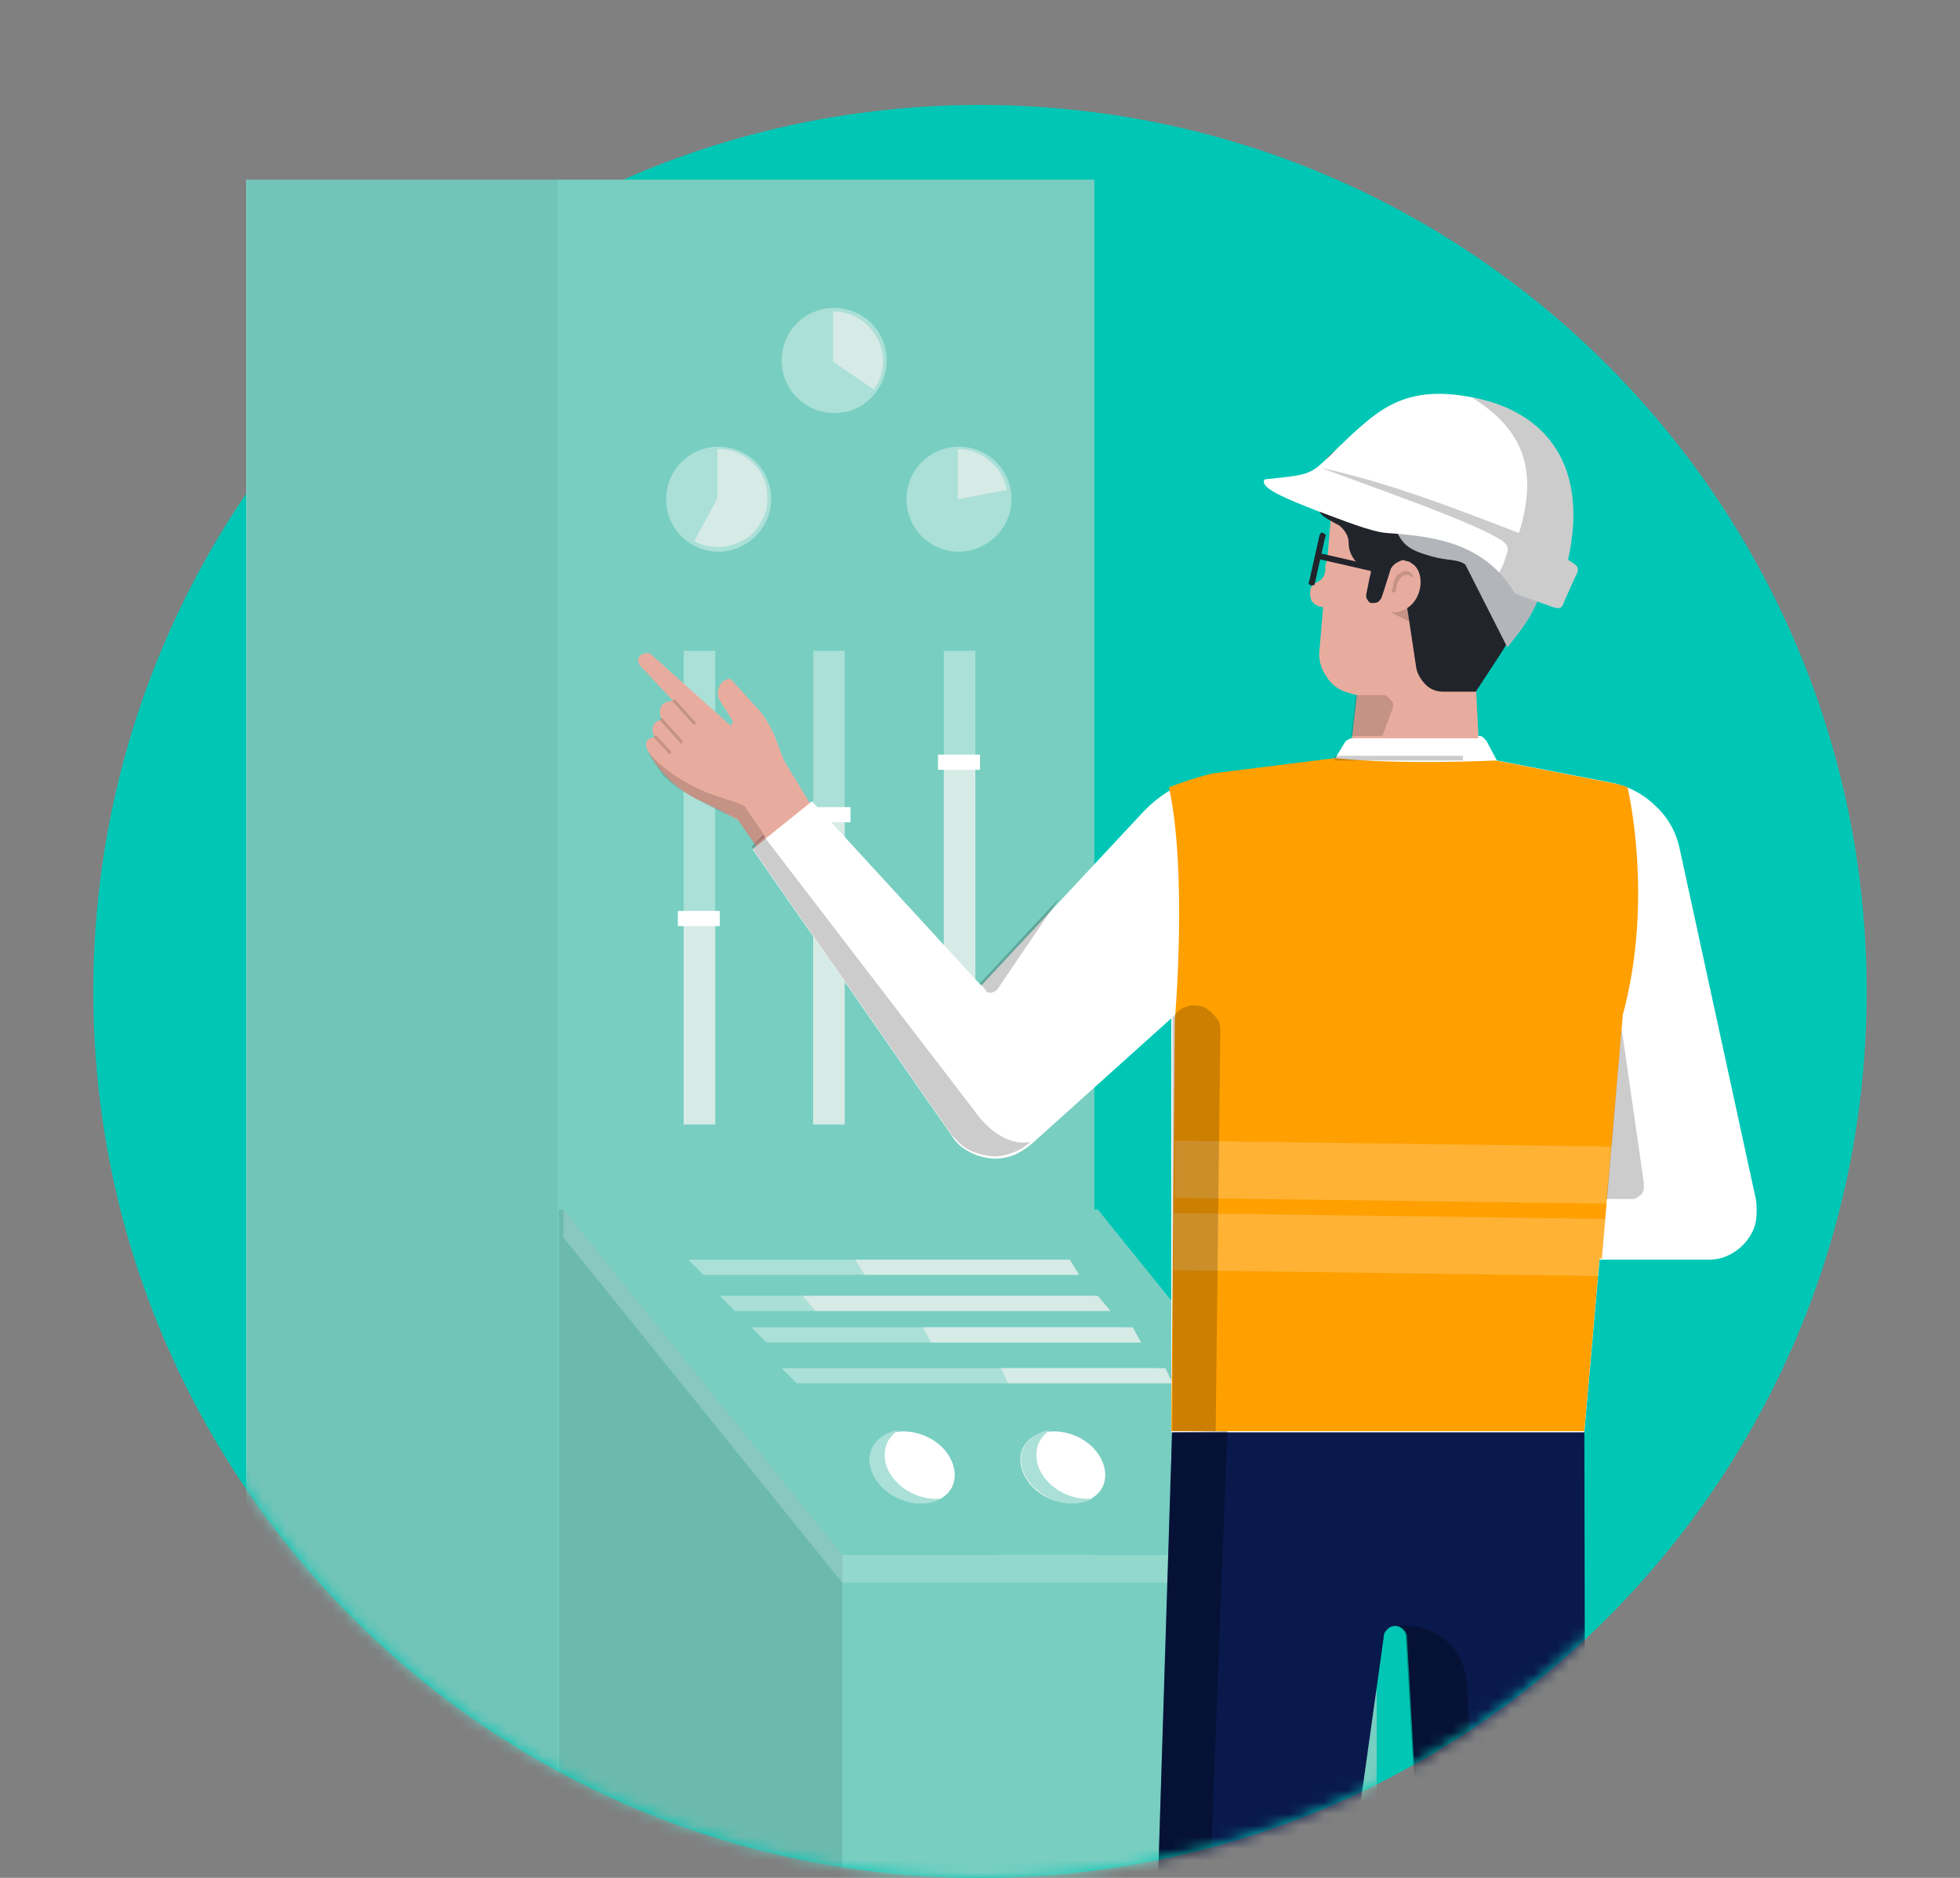 <svg width="168" height="161" viewBox="0 0 168 161" fill="none" xmlns="http://www.w3.org/2000/svg">
<rect x="0" y="0" width="168" height="161" fill="#808080" stroke="none"/>
<path d="M84 161C125.974 161 160 126.974 160 85C160 43.026 125.974 9 84 9C42.026 9 8 43.026 8 85C8 126.974 42.026 161 84 161Z" fill="#00C7B5"/>
<mask id="mask0_1_2" style="mask-type:alpha" maskUnits="userSpaceOnUse" x="0" y="0" width="168" height="161">
<path fill-rule="evenodd" clip-rule="evenodd" d="M168 0H0V100H9.48C16.444 134.79 47.161 161 84 161C120.839 161 151.556 134.79 158.52 100H168V0Z" fill="#C4C4C4"/>
</mask>
<g mask="url(#mask0_1_2)">
<path d="M21.1 215.4H93.8V15.4H21.1V215.4Z" fill="#78CEC1"/>
<path opacity="0.05" d="M21.2 215.4H47.8V15.4H21.2V215.4Z" fill="black"/>
<path d="M47.9 215.4H85.6V103.7H47.9V215.4Z" fill="#78CEC1"/>
<path opacity="0.1" d="M47.9 215.4H85.6V103.7H47.9V215.4Z" fill="black"/>
<path d="M72.2 215.4H118V133.3H72.2V215.4Z" fill="#78CEC1"/>
<path d="M72.2 133.3H118L94.1 103.7H48.3L72.2 133.3Z" fill="#78CEC1"/>
<path opacity="0.2" d="M72.2 135.7H118V133.3H72.2V135.7Z" fill="white"/>
<path opacity="0.2" d="M48.3 103.7L72.2 133.3V135.7L48.3 106.1V103.7Z" fill="white"/>
<path d="M59 108H91.1L92.4 109.3H60.3L59 108Z" fill="#AAE0D7"/>
<path d="M73.3 108H91.7L92.5 109.3H74.1L73.3 108Z" fill="#D6EAE6"/>
<path d="M61.7 111.1H93.8L95.1 112.4H63L61.7 111.1Z" fill="#AAE0D7"/>
<path d="M64.4 113.8H96.5L97.8 115.1H65.7L64.4 113.8Z" fill="#AAE0D7"/>
<path d="M79.1 113.8H97.1L97.8 115.1H79.8L79.1 113.8Z" fill="#D6EAE6"/>
<path d="M68.8 111.1H94.1L95.2 112.4H69.9L68.8 111.1Z" fill="#D6EAE6"/>
<path d="M67 117.3H99.1L100.4 118.6H68.3L67 117.3Z" fill="#AAE0D7"/>
<path d="M85.8 117.3H99.9L100.5 118.6H86.4L85.8 117.3Z" fill="#D6EAE6"/>
<path opacity="0.2" d="M100.5 125.8C100.9 127.5 102.9 128.9 104.8 128.9C105.4 128.9 106 128.8 106.5 128.5C106.4 128.5 106.2 128.5 106.1 128.5C104.1 128.5 102.2 127.1 101.8 125.4C101.7 124.9 101.7 124.3 101.9 123.8C102.1 123.3 102.5 122.9 102.9 122.6C101.2 122.9 100.1 124.2 100.5 125.8Z" fill="black"/>
<path d="M94.5 127.5C95.2 126.1 94.3 124.1 92.4 123.2C90.5 122.3 88.4 122.7 87.7 124.1C87 125.5 87.9 127.5 89.8 128.4C91.7 129.3 93.8 128.9 94.5 127.5Z" fill="white"/>
<path d="M87.6 125.8C88 127.5 90 128.9 91.9 128.9C92.5 128.9 93.1 128.8 93.6 128.5C93.5 128.5 93.3 128.5 93.2 128.5C91.2 128.5 89.3 127.1 88.9 125.4C88.8 124.9 88.8 124.3 89 123.8C89.2 123.3 89.6 122.9 90 122.6C88.2 122.9 87.2 124.2 87.6 125.8Z" fill="#AAE0D7"/>
<path d="M81.6 127.5C82.3 126.1 81.4 124.1 79.5 123.2C77.6 122.3 75.5 122.7 74.8 124.1C74.1 125.5 75 127.5 76.9 128.4C78.8 129.3 80.9 128.9 81.6 127.5Z" fill="white"/>
<path d="M74.6 125.8C75 127.5 77 128.9 78.9 128.9C79.5 128.9 80.1 128.8 80.6 128.5C80.5 128.5 80.3 128.5 80.2 128.5C78.2 128.5 76.3 127.1 75.9 125.4C75.8 124.9 75.8 124.3 76 123.8C76.2 123.3 76.6 122.9 77 122.6C75.3 122.9 74.2 124.2 74.6 125.8Z" fill="#AAE0D7"/>
<path d="M80.9 96.4H83.6V55.8H80.9V96.4Z" fill="#AAE0D7"/>
<path d="M80.9 96.4H83.6V64.7H80.9V96.4Z" fill="#D6EAE6"/>
<path d="M69.7 96.4H72.4V55.8H69.7V96.4Z" fill="#AAE0D7"/>
<path d="M69.7 96.4H72.4V70.1H69.7V96.4Z" fill="#D6EAE6"/>
<path d="M58.6 96.4H61.3V55.8H58.6V96.4Z" fill="#AAE0D7"/>
<path d="M58.6 96.4H61.3V79H58.6V96.4Z" fill="#D6EAE6"/>
<path d="M66.1 42.8C66.1 40.3 64.1 38.3 61.6 38.3C59.1 38.3 57.1 40.3 57.1 42.8C57.1 45.3 59.1 47.3 61.6 47.3C64 47.3 66.1 45.3 66.1 42.8Z" fill="#AAE0D7"/>
<path d="M61.5 38.5C62.1 38.5 62.8 38.6 63.4 38.9C64 39.2 64.5 39.6 64.9 40.1C65.3 40.6 65.6 41.2 65.7 41.8C65.8 42.4 65.8 43.1 65.7 43.7C65.5 44.3 65.2 44.9 64.8 45.4C64.4 45.9 63.9 46.3 63.3 46.5C62.7 46.8 62.1 46.9 61.4 46.9C60.8 46.9 60.1 46.7 59.5 46.4L61.5 42.7V38.5V38.5Z" fill="#D6EAE6"/>
<path d="M86.7 42.8C86.7 40.3 84.7 38.3 82.2 38.3C79.7 38.3 77.7 40.3 77.7 42.8C77.7 45.3 79.7 47.3 82.2 47.3C84.6 47.3 86.7 45.3 86.7 42.8Z" fill="#AAE0D7"/>
<path d="M82.1 38.5C83.1 38.5 84 38.8 84.8 39.5C85.6 40.1 86.1 41 86.3 42L82.1 42.8V38.5Z" fill="#D6EAE6"/>
<path d="M76 30.9C76 28.4 74 26.4 71.5 26.4C69 26.4 67 28.4 67 30.9C67 33.4 69 35.4 71.5 35.4C73.9 35.5 76 33.4 76 30.9Z" fill="#AAE0D7"/>
<path d="M71.4 26.7C72.2 26.7 72.9 26.9 73.6 27.3C74.3 27.7 74.8 28.3 75.2 29C75.6 29.7 75.7 30.5 75.7 31.2C75.6 32 75.4 32.7 74.9 33.4L71.4 31V26.7Z" fill="#D6EAE6"/>
<path d="M107.4 127.5C108.1 126.1 107.2 124.1 105.3 123.2C103.4 122.3 101.3 122.7 100.6 124.1C99.9 125.5 100.8 127.5 102.7 128.4C104.6 129.3 106.7 128.9 107.4 127.5Z" fill="white"/>
<path d="M80.4 66H84V64.7H80.4V66Z" fill="white"/>
<path d="M69.3 70.5H72.9V69.2H69.3V70.5Z" fill="white"/>
<path d="M58.1 79.4H61.7V78.1H58.1V79.4Z" fill="white"/>
<path d="M63.4 70.4C62.2 69.7 61 69.1 59.7 68.5C57.9 67.6 56.4 66.1 55.5 64.3C55 63.2 56.2 63.2 56.2 63.2L63.4 70.4Z" fill="#E8AC9E"/>
<path d="M71.5 72.3L67.2 76L63.2 70.2C63.2 70.2 58 65.7 56.5 63.8C55.1 62 56.7 61.7 56.7 61.7C56.1 60 57.7 60.1 57.7 60.1L54.9 57.1C54.8 57 54.7 56.8 54.7 56.7C54.7 56.5 54.7 56.4 54.8 56.3C54.9 56.2 54.9 56.2 55 56.1C55.1 56.1 55.2 56 55.3 56C55.4 56 55.5 56 55.6 56C55.7 56 55.8 56.1 55.8 56.1L62.5 62.1L62.6 62.2C62.7 62.2 62.7 62.2 62.7 62.1L62.8 62C62.8 61.9 62.8 61.9 62.8 61.8L61.6 59.9C61.5 59.6 61.5 59.3 61.6 59C61.7 58.7 61.9 58.4 62.2 58.3C62.3 58.2 62.4 58.2 62.5 58.2C62.6 58.2 62.7 58.3 62.8 58.4L64.8 60.6C65.5 61.3 66 62.2 66.4 63.1L67.2 65.2L71.5 72.3Z" fill="#E8AC9E"/>
<path opacity="0.15" d="M56.7 66.3C56.3 65.7 55.9 65.1 55.5 64.4C56.7 66 59.4 67.6 61.3 68.2L63.4 68.9C63.6 69 63.9 69.1 64 69.4L65.6 71.7L64.7 72.4L63.2 70.2C63.2 70.2 58.1 68.1 56.7 66.3Z" fill="black"/>
<path opacity="0.15" d="M57.4 64.5L56.2 63.2" stroke="black" stroke-width="0.266" stroke-miterlimit="10" stroke-linecap="round"/>
<path opacity="0.15" d="M58.4 63.6L56.7 61.7" stroke="black" stroke-width="0.266" stroke-miterlimit="10" stroke-linecap="round"/>
<path opacity="0.15" d="M59.5 62L57.8 60.1" stroke="black" stroke-width="0.266" stroke-miterlimit="10" stroke-linecap="round"/>
<path d="M113.6 48.5C113.6 48.6 113.6 48.8 113.6 48.9C113.6 49.1 113.5 49.3 113.4 49.5C113.3 49.7 113.1 49.8 112.9 49.9C112.7 50 112.6 50.1 112.5 50.2C112.4 50.3 112.3 50.5 112.3 50.7C112.3 50.8 112.3 51 112.3 51.1C112.3 51.2 112.4 51.4 112.4 51.5C112.5 51.6 112.6 51.7 112.7 51.8C112.8 51.9 112.9 51.9 113.1 52L114.2 52.2C114.3 52.2 114.5 52.2 114.5 52C114.5 51.9 114.5 51.7 114.3 51.7C114.2 51.6 114.2 46.2 113.6 48.5Z" fill="#E8AC9E"/>
<path d="M135.8 122L136 224H125.3L120.6 140.4C120.6 140.1 120.5 139.9 120.3 139.7C120.1 139.5 119.9 139.4 119.6 139.4C119.3 139.4 119.1 139.5 118.9 139.7C118.7 139.9 118.6 140.1 118.6 140.4L106.9 224H97.3L100.5 121.4L135.8 122Z" fill="#09194C"/>
<path opacity="0.3" d="M125.2 223.6L120.5 140.4C120.5 140.1 120.4 139.9 120.2 139.7C120 139.5 119.8 139.4 119.5 139.4H120.7C121.9 139.4 123.1 139.9 124 140.7C124.9 141.5 125.5 142.6 125.7 143.9L130.3 222.9L125.2 223.6Z" fill="black"/>
<path d="M119.5 44.3L126.1 50.6L126.8 64.7L120.9 64.2L115.7 64.9L116.3 59.6L115.6 59.4C114.8 59.2 114.1 58.7 113.7 58C113.2 57.3 113 56.5 113.1 55.7L114.1 44.1L119.5 44.3Z" fill="#E8AC9E"/>
<path d="M114.5 40.3C117.5 39.5 120.7 39.7 123.6 40.8L126.7 41.8C128.3 42.3 128.1 41.7 128 43.4L127.8 45C128.8 45.4 131.8 47.1 131.8 47.1C131.8 50.5 130.4 53.3 128.4 56.4L126.5 59.3H123.7C123.1 59.3 122.6 59.1 122.2 58.7C121.8 58.3 121.5 57.8 121.4 57.3L120.6 52L118.8 50.3L118.4 51.3C118.3 51.4 118.2 51.6 118.1 51.6C118 51.7 117.8 51.7 117.6 51.7C117.4 51.7 117.3 51.6 117.2 51.4C117.1 51.3 117.1 51.1 117.1 51L117.4 49.5L117.5 49.1C117.5 49 117.5 49 117.5 48.9C117.5 48.8 117.4 48.8 117.3 48.8C116.8 48.7 116.4 48.4 116.1 48C115.8 47.6 115.6 47.1 115.6 46.6C115.6 46.2 115.5 45.9 115.3 45.6C115.1 45.3 114.8 45 114.5 44.9L113.8 44.5C112.2 43.6 113.2 42.5 113.6 40.8C113.5 40.8 113 40.7 114.5 40.3Z" fill="#21252B"/>
<path d="M126.7 63.1C126.8 63.1 127 63.1 127.1 63.2C127.2 63.3 127.3 63.4 127.4 63.5L128.3 65.2L138.1 67.1C139.6 67.4 140.9 68.1 141.9 69.1C143 70.1 143.7 71.4 144 72.9L150.5 102.8C150.6 103.4 150.6 104.1 150.5 104.7C150.4 105.3 150.1 105.9 149.7 106.4C149.3 106.9 148.8 107.3 148.2 107.6C147.6 107.9 147 108 146.4 108H137.1L135.8 122.8H100.4V87.3L88.4 98.1C87.9 98.5 87.3 98.9 86.7 99.1C86.1 99.3 85.4 99.4 84.8 99.3C84.1 99.2 83.5 99 83 98.7C82.4 98.4 81.9 97.9 81.6 97.4L64.5 72.8L69.6 68.7L84.1 84.5L98 69.6C99.6 67.9 101.8 66.7 104.1 66.4L114.4 65.1L115.3 63.6C115.4 63.5 115.5 63.4 115.6 63.4C115.7 63.3 115.8 63.3 115.9 63.3H126.7V63.1Z" fill="white"/>
<path opacity="0.2" d="M64.4 72.6L81.5 97.2C81.9 97.7 82.4 98.2 82.9 98.5C83.4 98.8 84.1 99 84.7 99.1C85.4 99.2 86 99.1 86.6 98.9C87.2 98.7 87.8 98.4 88.3 97.9C86.2 98.3 84.4 96.5 83.5 95.2L65.4 71.6L64.4 72.6Z" fill="black"/>
<path d="M114.4 65C120.1 65.6 128.2 65.2 128.2 65.2L138 67.1C138.5 67.2 139 67.3 139.5 67.5C139.5 67.5 141.8 77 139.1 87L137.3 107.9H137.1L135.8 122.7H100.4L100.7 87.5C100.7 87.5 101.8 74.9 100.2 67.5C101.5 67 102.7 66.6 104 66.3L114.4 65Z" fill="#FF9F00"/>
<path opacity="0.2" d="M138.2 98.3L100.7 97.8V102.7L137.8 103.2L138.2 98.3Z" fill="white"/>
<path opacity="0.2" d="M100.6 108.9L137 109.4L137.1 108H137.3L137.6 104.5L100.6 104V108.9Z" fill="white"/>
<path opacity="0.2" d="M140.9 101.4C140.9 101.6 140.9 101.7 140.9 101.9C140.9 102.1 140.8 102.2 140.7 102.4C140.6 102.5 140.4 102.6 140.3 102.7C140.1 102.8 140 102.8 139.8 102.8H137.7L139 88.2L140.9 101.4Z" fill="black"/>
<path d="M114.5 44.5L121.9 47.9C122.4 48.1 122.8 48.5 123 49C123.2 49.5 123.2 50 123 50.5C123 50.5 132 51.9 131.9 46.9C131.8 44.1 129.6 42.3 128.5 41.7C128.3 41.6 128.2 41.5 128 41.3C127.8 41.1 127.8 41 127.8 40.8C127.6 39.9 127.2 39.1 126.5 38.5C125.9 37.9 125.1 37.4 124.2 37.2C122.2 36.6 120.9 37.7 120.1 38.4C120 38.5 119.9 38.6 119.8 38.7C119.7 38.8 119.5 38.8 119.4 38.8C119.3 38.8 119.1 38.8 119 38.7C118.9 38.6 118.7 38.6 118.6 38.5C118.1 38.2 117.6 38 117 37.9C116.4 37.8 115.8 37.9 115.3 38.2C112.4 39.2 112.1 43.4 114.5 44.5Z" fill="#21252B"/>
<path opacity="0.15" d="M120.8 53.3L119 52.4C119.5 52.3 120 52.2 120.5 52L120.6 51.6L120.8 53.3Z" fill="black"/>
<path d="M119.2 48.8C119.3 48.6 119.4 48.5 119.5 48.4C119.6 48.3 119.8 48.2 120 48.1C120.2 48 120.4 48 120.5 48.1C120.7 48.1 120.9 48.2 121 48.3C122.4 49.1 121.9 52.5 119.3 52.5C117.9 52.5 118.3 51.7 118.6 50.7L119.2 48.8Z" fill="#E8AC9E"/>
<path opacity="0.15" d="M119.3 50.6C119.3 50.7 119.3 50.8 119.4 50.8C119.5 50.8 119.6 50.8 119.6 50.7L119.7 50.4C119.7 50.1 119.8 49.9 120 49.6C120.2 49.4 120.3 49.3 120.4 49.3C120.5 49.3 120.6 49.3 120.7 49.3C120.8 49.3 120.9 49.4 120.9 49.4C121 49.5 121.1 49.5 121.1 49.4V49.3C121.1 49.3 121.1 49.2 121 49.2C120.9 49.1 120.8 49 120.7 49C120.6 49 120.4 48.9 120.3 49C120.1 49.1 119.8 49.2 119.7 49.4C119.5 49.7 119.4 50 119.4 50.3L119.3 50.6Z" fill="black"/>
<path d="M112.4 50.2C112.3 50.2 112.3 50.1 112.2 50.1C112.2 50 112.1 50 112.2 49.9L113.1 45.9C113.1 45.8 113.2 45.8 113.2 45.7C113.3 45.7 113.3 45.6 113.4 45.7C113.5 45.7 113.5 45.8 113.6 45.8C113.6 45.9 113.7 45.9 113.6 46L112.7 50C112.7 50.1 112.7 50.1 112.6 50.2C112.6 50.1 112.5 50.2 112.4 50.2Z" fill="#21252B"/>
<path d="M112.9 47.9L119 49.3L119.1 48.8L113 47.4L112.9 47.9Z" fill="#21252B"/>
<path opacity="0.2" d="M114.4 65.2H125.4V64.8H114.4V65.2Z" fill="black"/>
<path opacity="0.2" d="M100.5 122.7H104.2L104.6 88.3C104.6 87.9 104.5 87.5 104.2 87.2C104 86.9 103.6 86.6 103.3 86.4C102.9 86.2 102.5 86.2 102.1 86.2C101.7 86.3 101.3 86.4 101 86.7L100.5 87.2V122.7Z" fill="black"/>
<path opacity="0.2" d="M90.8 77L85.5 84.8C85.4 84.9 85.4 84.9 85.3 85C85.2 85 85.1 85.1 85 85.1C84.9 85.1 84.8 85.1 84.7 85.1C84.6 85.1 84.5 85 84.5 84.9L84 84.3L90.8 77Z" fill="black"/>
<path opacity="0.15" d="M115.8 63.1H118.5L119.3 60.9C119.4 60.8 119.4 60.6 119.4 60.4C119.4 60.2 119.3 60.1 119.2 60C119.1 59.9 119 59.8 118.9 59.7C118.8 59.6 118.6 59.6 118.5 59.6H116.2L115.8 63.1Z" fill="black"/>
<path fill-rule="evenodd" clip-rule="evenodd" d="M125.6 48.4C124.9 47.9 124.1 48.1 122.7 47.7C120.6 47.1 120.1 46.7 119.3 44.6L123.9 42.1L132.8 48.2C132 51.4 131.6 52.6 129.2 55.5" fill="#B2B6BB"/>
<path fill-rule="evenodd" clip-rule="evenodd" d="M132.7 51.9L129.9 50.9C127.3 46.7 123.4 46 118.9 45.7C117.5 45.6 115.1 44.6 112.9 43.8C110.1 42.7 107.9 41.8 108.4 41.1C113.1 40.6 112.1 40.8 115.5 37.6C118.3 35 120.7 32.8 126.8 34.2C132.5 35.5 136.2 39.9 134.4 48C135.2 48.5 135.5 48.6 135 49.5L134.1 51.5C133.9 52.2 133.7 52.3 132.7 51.9Z" fill="white"/>
<path opacity="0.2" fill-rule="evenodd" clip-rule="evenodd" d="M132.7 51.9L129.9 50.9C129.5 50.2 129 49.6 128.5 49.1L128.9 48.3C129.1 47.4 129.6 47 128.8 46.4C126.7 44.9 118 41.9 113.2 40.1C119.1 41.4 124.5 43.5 130.2 45.7C131.9 40.2 130.5 36.8 126.2 34.1C126.4 34.1 126.6 34.2 126.8 34.2C132.5 35.5 136.2 39.9 134.4 48C135.2 48.5 135.5 48.6 135 49.5L134.1 51.5C133.9 52.2 133.7 52.3 132.7 51.9Z" fill="black"/>
<path opacity="0.3" d="M105.2 122.7L101.4 221.9H97.3L100.5 122.8L105.2 122.7Z" fill="black"/>
</g>
</svg>
